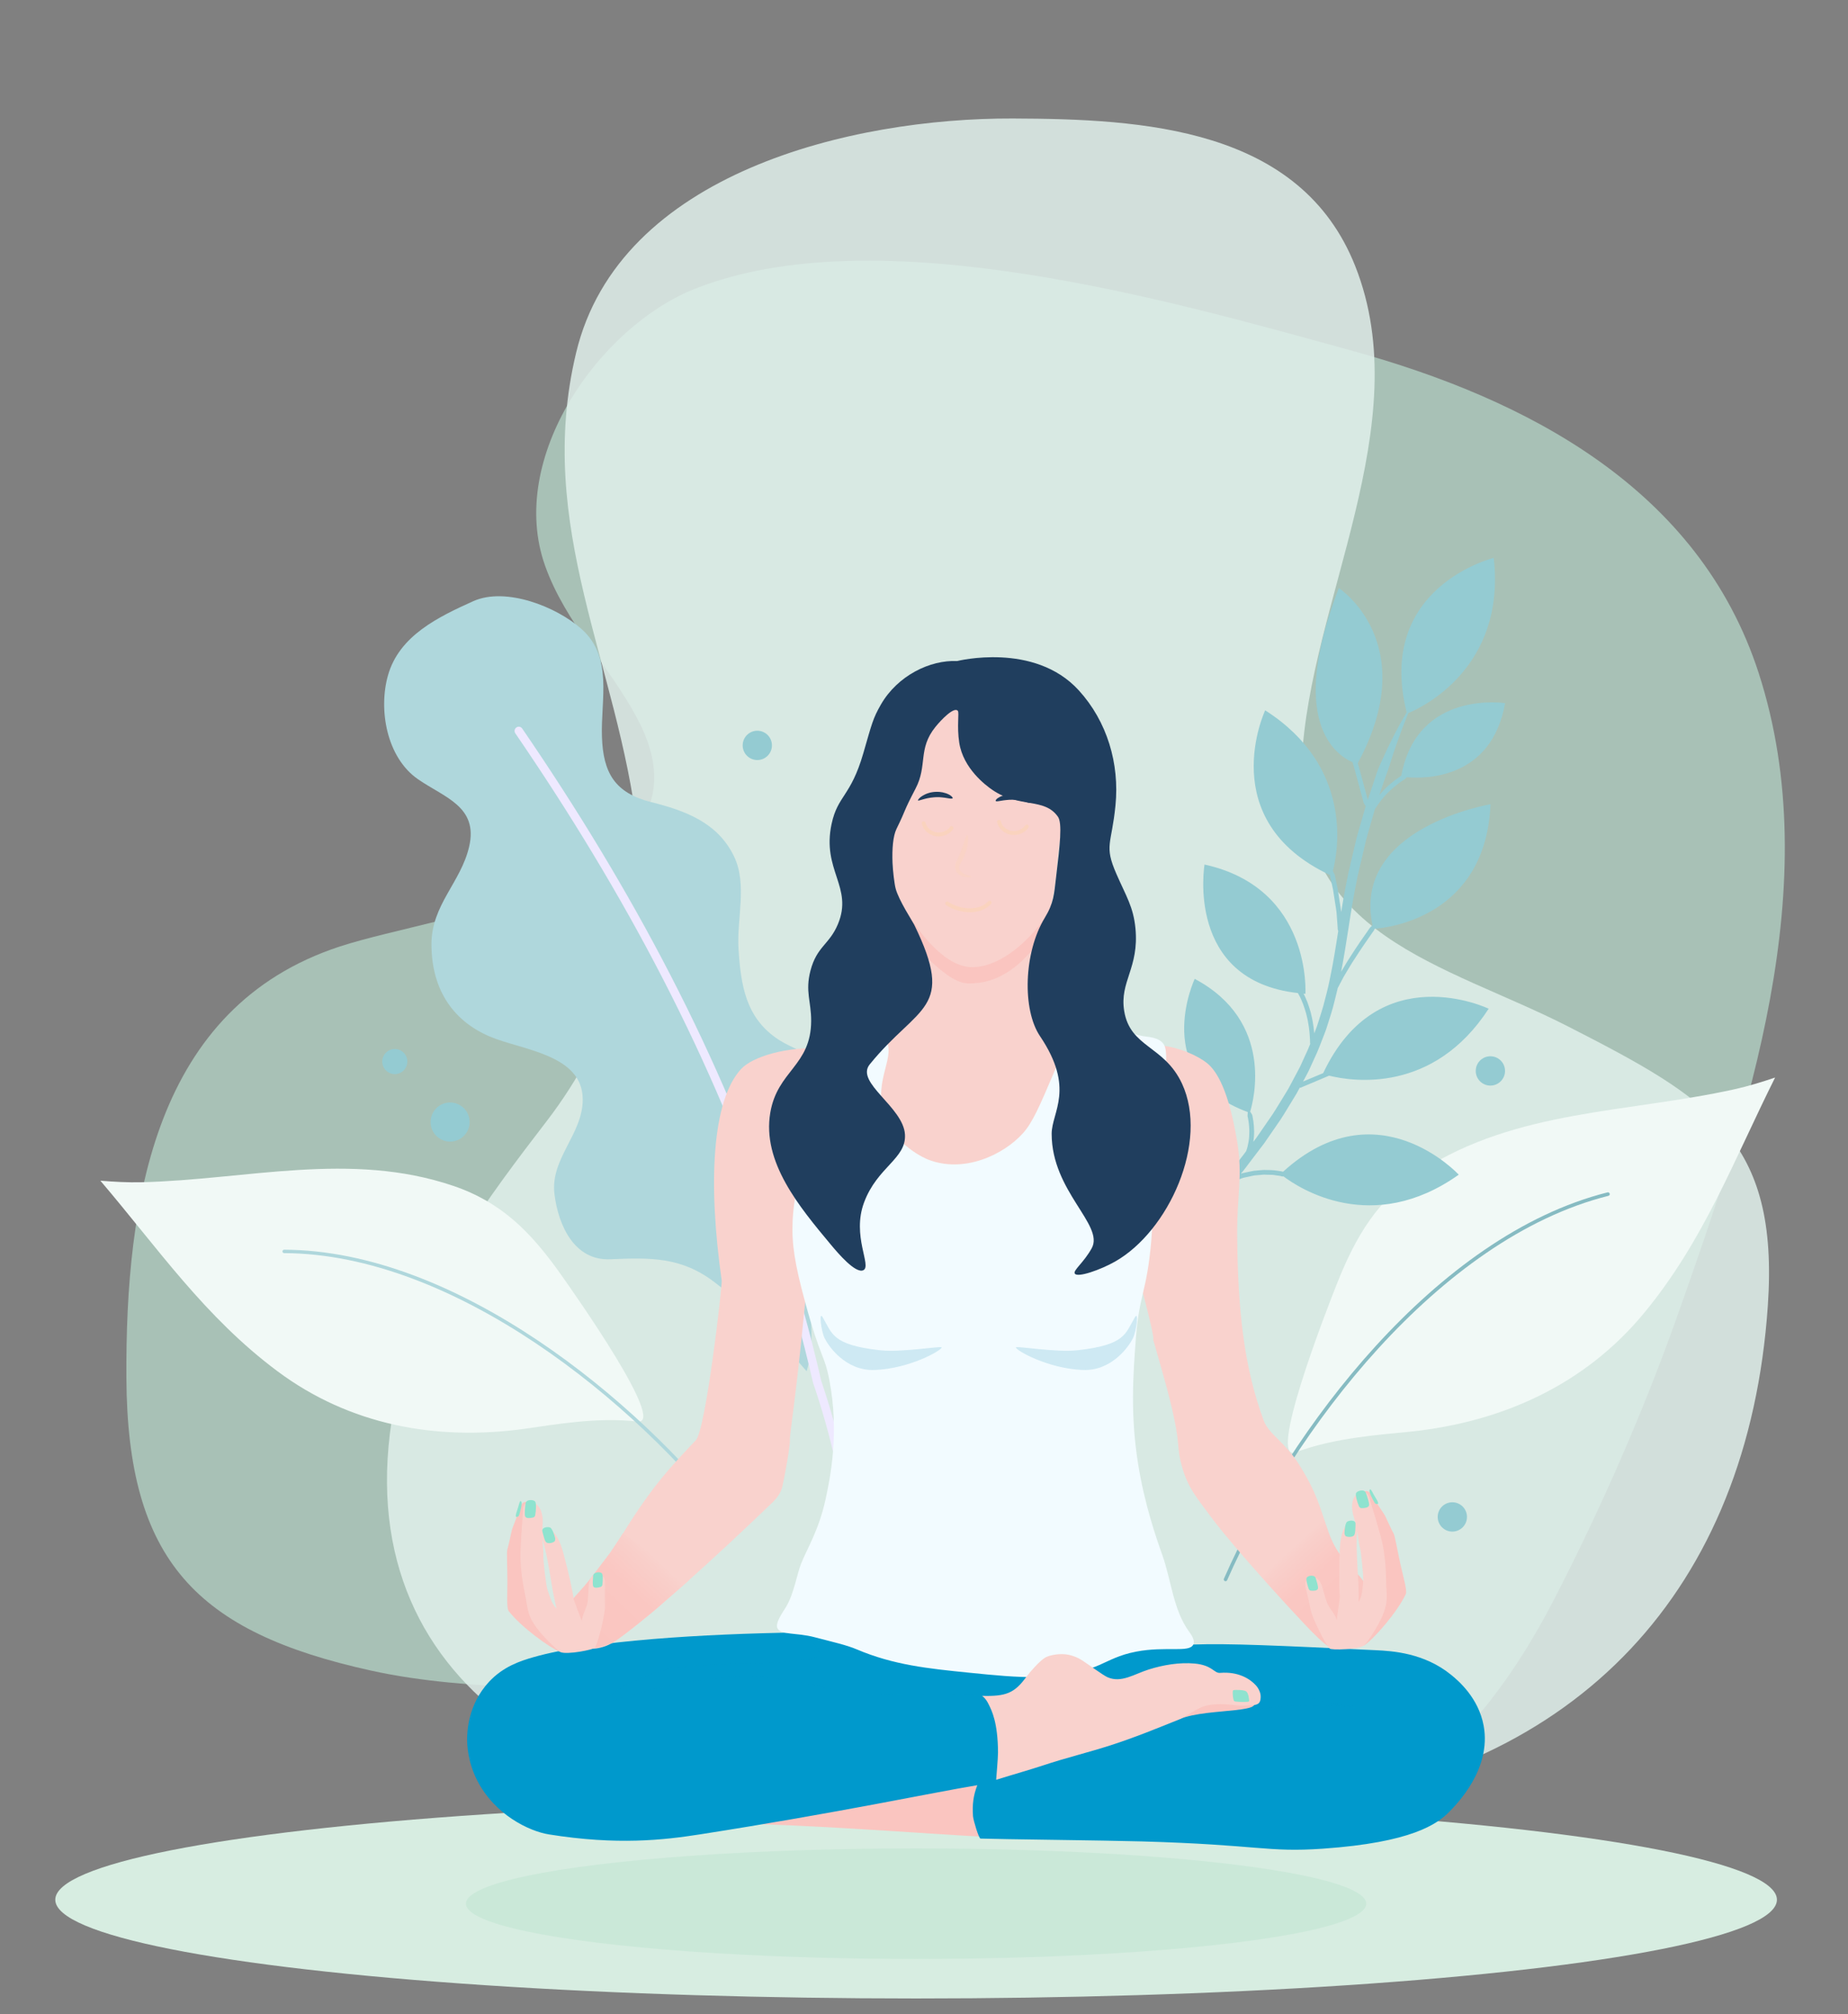 <svg width="234" height="255" viewBox="0 0 234 255" fill="none" xmlns="http://www.w3.org/2000/svg">
<rect x="0" y="0" width="234" height="255" fill="#808080" stroke="none"/>
<path opacity="0.65" d="M171.103 44.374C193.407 50.515 215.143 61.861 222.697 85.223C231.313 111.872 221.366 141.307 212.344 166.723C208.065 178.779 202.665 191.086 196.802 202.442C169.423 255.474 130.069 222.38 87.098 215.342C73.878 213.178 60.087 214.378 46.989 211.494C24.874 206.625 16.131 197.591 16.003 174.444C15.879 152 19.592 127.513 43.005 119.831C56.071 115.544 91.739 112.009 80.778 91.118C77.218 84.334 71.62 78.924 69.023 71.631C64.154 57.956 75.936 41.327 88.008 36.554C111.198 27.386 148.424 38.129 171.103 44.374Z" fill="#BEE3D2"/>
<path opacity="0.85" d="M69.272 141.868C76.997 131.815 82.193 117.896 80.724 105.159C78.29 84.06 67.674 66.661 72.951 44.654C78.418 21.856 107.905 14.931 128.232 15.001C144.733 15.057 164.647 16.144 171.601 33.678C179.557 53.736 165.787 76.315 164.841 96.351C163.789 118.614 182.919 121.952 198.598 129.97C216.314 139.03 225.306 144.209 223.847 165.342C221.371 201.203 199.868 224.167 164.243 228.568C156.297 229.549 148.329 230.039 140.328 229.998C128.238 229.936 116.148 229.214 104.064 229.214C71.793 229.214 41.641 211.751 50.6 174.796C53.58 162.504 61.705 151.715 69.272 141.868Z" fill="#E1F0EB"/>
<ellipse cx="116" cy="240.5" rx="109" ry="12.5" fill="#D7EDE1"/>
<ellipse opacity="0.35" cx="116" cy="241" rx="57" ry="7" fill="#B3E0C9"/>
<path d="M70.908 161.185C67.235 156.017 63.52 152.205 57.41 150.131C44.363 145.7 31.265 149.345 17.893 149.671C16.182 149.713 14.445 149.613 12.709 149.471C20.03 158.066 25.931 166.736 35.13 173.592C44.246 180.39 55.173 182.447 66.484 180.875C70.19 180.357 75.599 179.37 80.725 179.964C84.422 180.39 72.995 164.119 70.908 161.185Z" fill="#F1F9F6"/>
<path d="M35.982 158.643C46.725 158.685 57.853 163.375 67.803 170.022C77.753 176.669 86.518 185.273 92.545 193.107L92.587 193.157C92.662 193.249 92.795 193.266 92.895 193.191C92.987 193.116 93.004 192.982 92.929 192.882L92.895 192.84C86.835 184.972 78.045 176.343 68.045 169.663C58.053 162.982 46.851 158.25 35.982 158.208C35.865 158.208 35.765 158.308 35.765 158.425C35.765 158.551 35.865 158.643 35.982 158.643Z" fill="#AFD7DC"/>
<path d="M169.259 162.591C171.672 156.495 174.451 151.755 180.078 148.151C192.073 140.467 206.113 140.885 219.62 137.9C221.348 137.516 223.067 136.989 224.77 136.412C219.553 146.847 215.771 157.014 208.225 166.169C200.754 175.249 190.303 180.024 178.567 181.244C174.718 181.646 169.042 181.989 164.05 183.861C160.436 185.208 167.882 166.052 169.259 162.591Z" fill="#F1F9F6"/>
<path d="M203.668 151.387C192.899 154.087 182.891 161.554 174.543 170.692C166.204 179.831 159.526 190.634 155.411 199.99L155.386 200.048C155.335 200.157 155.202 200.207 155.085 200.157C154.977 200.107 154.926 199.973 154.977 199.856L155.002 199.806C159.134 190.408 165.828 179.572 174.209 170.391C182.59 161.211 192.657 153.686 203.551 150.952C203.668 150.918 203.793 150.994 203.826 151.119C203.86 151.236 203.793 151.353 203.668 151.387Z" fill="#86BBC2"/>
<path d="M49.123 85.512C47.895 89.872 48.976 95.887 52.887 98.619C56.226 100.954 60.604 102.083 59.401 107.201C58.346 111.725 54.643 114.543 54.634 119.515C54.626 124.866 57.013 129.08 62.005 131.217C66.002 132.932 73.763 133.449 73.788 139.171C73.806 143.574 69.653 146.685 70.207 151.166C70.7 155.181 72.75 159.619 77.275 159.421C82.353 159.206 86.264 159.102 90.477 162.325C94.777 165.608 98.627 169.503 102.139 173.596C103.342 169.658 102.364 166.065 102.555 162.075C102.728 158.413 104.614 154.992 105.686 151.536C106.95 147.46 107.399 144.005 106.318 139.791C105.833 137.904 105.211 135.87 103.705 134.526C102.234 133.225 100.201 132.673 98.566 131.605C94.422 128.882 93.808 124.729 93.514 120.136C93.272 116.353 94.647 111.984 92.96 108.451C90.901 104.125 86.757 102.626 82.44 101.54C77.863 100.385 76.367 97.86 76.22 93.25C76.064 88.537 77.647 83.22 73.65 79.644C70.484 76.809 64.047 74.275 59.938 76.102C55.525 78.093 50.542 80.462 49.123 85.512Z" fill="#AFD7DC"/>
<path d="M66.122 92.227C79.891 112.34 91.381 133.671 98.981 156.827C100.908 162.704 102.596 168.712 103.993 174.831L103.479 174.952L103.976 174.779C104.087 175.108 104.198 175.445 104.31 175.782C106.692 183.042 108.2 190.406 108.868 198.28C108.894 198.574 108.68 198.825 108.388 198.851C108.097 198.877 107.848 198.661 107.823 198.367C107.163 190.571 105.672 183.293 103.307 176.11C103.196 175.782 103.093 175.453 102.973 175.125L102.956 175.073C101.56 168.98 99.889 163.016 97.969 157.164C90.404 134.13 78.974 112.876 65.248 92.832C65.085 92.59 65.145 92.261 65.385 92.097C65.625 91.924 65.951 91.984 66.122 92.227Z" fill="#EEE9FF"/>
<path d="M175.804 97.349C176.038 96.605 176.263 95.903 176.48 95.234C176.697 94.573 176.931 93.963 177.131 93.394C177.332 92.826 177.515 92.299 177.707 91.839C177.949 91.229 178.15 90.71 178.325 90.276C179.811 89.665 190.729 84.674 189.143 70.627C189.143 70.627 174.151 74.289 178.116 90.184C177.882 90.585 177.599 91.061 177.281 91.638C176.789 92.516 176.238 93.62 175.62 94.882C175.328 95.526 175.019 96.204 174.694 96.923C174.351 97.642 174.151 98.453 173.859 99.264C173.65 99.908 173.417 100.576 173.191 101.254C172.991 100.518 172.732 99.54 172.465 98.561C172.331 98.068 172.198 97.575 172.073 97.115C172.023 96.948 171.972 96.781 171.922 96.622C180.145 81.396 169.527 74.448 169.527 74.448C162.974 91.362 169.176 95.585 171.255 96.488C171.33 96.739 171.413 97.006 171.497 97.29C171.622 97.75 171.755 98.244 171.889 98.729C172.156 99.707 172.415 100.685 172.615 101.413C172.649 101.505 172.64 101.597 172.69 101.672C172.732 101.747 172.782 101.822 172.816 101.889C172.857 101.964 172.891 102.015 172.924 102.073C172.69 102.892 172.448 103.729 172.198 104.59C172.064 105.066 171.914 105.543 171.789 106.045C171.672 106.538 171.555 107.04 171.43 107.55C171.196 108.561 170.954 109.598 170.704 110.66C170.495 111.739 170.278 112.792 170.086 113.896C170.002 114.422 169.919 114.949 169.827 115.476C169.81 115.325 169.794 115.175 169.769 115.016C169.727 114.732 169.685 114.448 169.635 114.163C169.543 113.595 169.46 113.018 169.376 112.483C169.268 111.948 169.159 111.454 169.067 111.028C169.034 110.928 169.042 110.819 169.001 110.727C168.959 110.635 168.917 110.551 168.875 110.468C168.842 110.392 168.809 110.342 168.775 110.275C169.443 107.667 171.338 97.04 160.202 89.924C160.202 89.924 153.633 103.862 168.425 110.785C168.425 110.819 168.425 110.844 168.425 110.877C168.425 110.978 168.475 111.07 168.483 111.178C168.575 111.596 168.675 112.09 168.792 112.608C168.875 113.135 168.959 113.703 169.051 114.272C169.093 114.556 169.143 114.832 169.184 115.116C169.234 115.392 169.251 115.668 169.268 115.936C169.31 116.471 169.343 116.973 169.376 117.391C169.393 117.499 169.368 117.6 169.401 117.7C169.418 117.759 169.435 117.809 169.451 117.867C169.134 119.899 168.817 121.947 168.383 123.971C168.166 125.091 167.865 126.187 167.582 127.273C167.44 127.817 167.248 128.352 167.089 128.887C166.914 129.422 166.764 129.966 166.547 130.476C166.505 130.593 166.455 130.71 166.413 130.827C166.405 130.743 166.396 130.66 166.388 130.568C166.355 130.192 166.304 129.799 166.229 129.397C166.171 128.988 166.054 128.578 165.962 128.151C165.837 127.742 165.72 127.315 165.562 126.906C165.395 126.538 165.261 126.145 165.061 125.794C165.144 125.802 165.211 125.81 165.294 125.819C165.294 125.819 166.154 112.449 152.523 109.448C152.523 109.448 150.035 124.13 164.343 125.718C164.393 125.802 164.435 125.886 164.485 125.978C164.702 126.329 164.827 126.73 165.002 127.115C165.153 127.508 165.269 127.909 165.386 128.302C165.478 128.703 165.595 129.096 165.645 129.489C165.72 129.882 165.77 130.258 165.804 130.618C165.845 130.977 165.854 131.32 165.879 131.638C165.895 131.797 165.862 131.947 165.895 132.089C165.895 132.115 165.904 132.131 165.904 132.156C165.72 132.625 165.528 133.084 165.311 133.528C165.086 134.021 164.86 134.514 164.635 135.008C164.393 135.492 164.126 135.961 163.884 136.429C163.633 136.897 163.383 137.365 163.141 137.825C162.865 138.277 162.598 138.72 162.331 139.155C161.788 140.024 161.288 140.894 160.712 141.688C160.152 142.491 159.618 143.277 159.092 144.038C158.959 144.213 158.833 144.38 158.7 144.556C158.733 144.347 158.758 144.138 158.775 143.929C158.85 143.001 158.75 142.073 158.608 141.387C158.583 141.303 158.591 141.22 158.558 141.145C158.516 141.069 158.474 141.002 158.441 140.944C158.391 140.86 158.341 140.793 158.299 140.727C158.717 139.372 161.413 129.322 151.279 123.921C151.279 123.921 145.494 136.178 157.999 140.785C157.99 140.869 157.99 140.952 157.982 141.053C157.982 141.119 157.974 141.195 157.965 141.278C157.965 141.354 158.007 141.429 158.015 141.504C158.149 142.14 158.241 143.009 158.174 143.879C158.149 144.313 158.074 144.74 157.974 145.133C157.932 145.333 157.865 145.517 157.807 145.685C157.798 145.71 157.79 145.735 157.773 145.76C157.673 145.894 157.573 146.027 157.473 146.161C157.214 146.504 156.955 146.83 156.705 147.156C156.454 147.474 156.187 147.775 155.962 148.093C155.503 148.728 155.06 149.322 154.651 149.89C153.842 151.027 153.082 151.981 152.456 152.767C151.212 154.347 150.519 155.266 150.519 155.266C150.519 155.266 151.354 154.472 152.79 153.068C153.508 152.357 154.393 151.512 155.344 150.476C155.678 150.124 156.029 149.748 156.388 149.364C156.438 149.364 156.479 149.355 156.53 149.355C156.605 149.347 156.688 149.347 156.772 149.338C156.855 149.338 156.93 149.28 157.014 149.255C157.181 149.205 157.356 149.113 157.556 149.079C157.757 149.037 157.965 148.996 158.182 148.945C158.399 148.904 158.625 148.837 158.858 148.803C159.092 148.787 159.326 148.762 159.56 148.745C159.793 148.728 160.027 148.686 160.261 148.711C160.495 148.72 160.728 148.728 160.945 148.728C161.171 148.72 161.379 148.77 161.58 148.795C161.78 148.828 161.972 148.837 162.147 148.879C162.239 148.895 162.314 148.937 162.398 148.937C162.44 148.929 162.481 148.929 162.523 148.929C164.468 150.4 173.734 156.504 184.711 148.711C184.711 148.711 174.377 137.499 162.473 148.335C162.406 148.318 162.339 148.318 162.273 148.293C162.089 148.252 161.889 148.235 161.672 148.201C161.455 148.176 161.229 148.134 160.995 148.134C160.762 148.126 160.52 148.118 160.269 148.118C160.019 148.101 159.777 148.134 159.526 148.151C159.276 148.176 159.025 148.193 158.783 148.218C158.541 148.252 158.299 148.318 158.074 148.36C157.848 148.41 157.623 148.461 157.414 148.502C157.314 148.519 157.214 148.553 157.122 148.586C157.573 148.076 157.974 147.482 158.433 146.897C158.959 146.211 159.501 145.492 160.069 144.748C160.595 143.979 161.146 143.185 161.713 142.365C162.298 141.554 162.815 140.676 163.358 139.782C163.625 139.339 163.9 138.879 164.184 138.427C164.318 138.185 164.443 137.942 164.577 137.7C164.61 137.7 164.643 137.7 164.677 137.7C164.743 137.7 164.785 137.65 164.844 137.633C165.303 137.441 165.912 137.181 166.513 136.931C167.123 136.671 167.732 136.421 168.191 136.22C168.233 136.195 168.266 136.186 168.308 136.178C171.246 136.905 181.489 138.502 188.501 127.7C188.501 127.7 174.569 120.994 167.548 135.852C167.164 136.011 166.73 136.195 166.288 136.379C165.837 136.571 165.386 136.763 164.994 136.922C165.236 136.471 165.486 136.019 165.72 135.551C165.954 135.049 166.179 134.539 166.413 134.029C166.905 133.018 167.289 131.947 167.707 130.877C167.924 130.35 168.082 129.799 168.258 129.247C168.425 128.695 168.617 128.151 168.767 127.591C168.984 126.755 169.193 125.919 169.393 125.075C169.443 124.991 169.485 124.916 169.527 124.824C169.785 124.347 170.052 123.779 170.411 123.202C170.762 122.625 171.121 121.989 171.53 121.387C172.306 120.167 173.141 118.971 173.767 118.076C173.842 117.959 173.934 117.867 173.993 117.759C174.026 117.692 174.051 117.633 174.076 117.575C175.746 117.449 188.133 116.061 188.734 101.814C188.734 101.814 171.163 104.749 173.792 117.131C173.784 117.14 173.775 117.148 173.759 117.157C173.675 117.232 173.592 117.315 173.5 117.407C173.408 117.499 173.358 117.616 173.275 117.725C172.64 118.62 171.805 119.824 171.021 121.061C170.612 121.672 170.244 122.307 169.894 122.901C169.869 122.942 169.852 122.984 169.819 123.026C170.186 121.145 170.47 119.272 170.762 117.424C170.929 116.304 171.113 115.208 171.296 114.13C171.48 113.051 171.697 111.956 171.906 110.919C172.148 109.882 172.39 108.854 172.624 107.851C172.74 107.349 172.857 106.856 172.974 106.362C173.099 105.877 173.241 105.401 173.375 104.933C173.617 104.088 173.851 103.269 174.084 102.466C174.21 102.265 174.326 102.056 174.477 101.864C174.66 101.613 174.836 101.354 175.044 101.12C175.236 100.877 175.453 100.643 175.67 100.426C175.879 100.2 176.113 99.999 176.33 99.799C176.781 99.414 177.215 99.072 177.607 98.812C177.699 98.737 177.807 98.704 177.891 98.628C177.974 98.553 178.049 98.478 178.116 98.411C178.125 98.403 178.125 98.403 178.133 98.394C180.612 98.612 188.884 98.57 190.579 89.021C190.579 89.021 179.46 87.274 177.44 98.194C177.39 98.235 177.332 98.277 177.273 98.311C176.856 98.587 176.397 98.938 175.929 99.339C175.704 99.556 175.462 99.757 175.245 99.999C175.044 100.2 174.852 100.418 174.66 100.643C174.777 100.309 174.886 99.975 174.994 99.657C175.245 98.846 175.554 98.085 175.804 97.349Z" fill="#94CBD2"/>
<path d="M136.546 134.598C135.01 139.899 132.506 148.536 124.492 151.496C118.49 153.712 110.009 152.516 106.462 147.207C103.298 142.474 105.41 136.529 108.064 129.055C110.218 122.984 111.779 118.595 116.278 115.735C122.046 112.057 131.471 111.638 136.003 116.806C140.286 121.689 138.124 129.163 136.546 134.598Z" fill="#F9D2CD"/>
<path d="M114.55 115.828C113.565 118.511 114.825 118.996 116.92 120.861C118.899 122.625 120.777 124.473 122.613 124.498C126.311 124.557 129.033 122.441 131.328 119.515C132.639 117.834 133.958 114.674 132.322 112.458C129.099 108.135 116.82 109.624 114.55 115.828Z" fill="#FAC5C0"/>
<path d="M96.519 230.952C105.459 231.219 120.184 232.323 124.175 232.507C126.896 232.632 125.994 226.629 124.175 224.581C118.431 218.118 96.043 230.935 96.519 230.952Z" fill="#FAC5C0"/>
<path d="M123.749 226.002C118.223 226.905 106.361 229.455 88.606 232.231C84.04 232.941 78.163 233.619 69.507 232.231C67.044 231.838 62.637 229.773 60.4 225.35C59.189 222.958 59.148 220.751 59.148 220.166C59.156 219.288 59.231 215.818 61.91 212.925C63.705 210.994 65.842 210.283 67.537 209.798C74.958 207.666 89.324 206.846 100.835 206.671C106.378 206.587 109.975 206.679 126.896 207.298C151.137 208.184 150.135 208.226 151.087 208.193C155.628 208.034 161.822 208.326 174.21 208.912C176.322 209.012 180.345 209.254 183.759 212.039C184.619 212.741 187.215 214.915 187.866 218.477C188.868 223.945 184.502 228.36 183.492 229.388C181.989 230.91 178.776 233.251 167.515 234.037C160.403 234.53 159.468 233.543 144.593 233.117C139.818 232.983 126.387 232.841 124.158 232.757C123.933 232.749 123.256 230.467 123.206 229.94C123.098 228.401 123.256 227.289 123.749 226.002Z" fill="#0099CC"/>
<path opacity="0.25" d="M76.444 215.492C76.586 215.851 82.028 213.568 89.24 212.649C90.442 212.498 92.438 212.289 94.942 212.314C96.344 212.323 97.922 212.423 99.733 212.665C103.531 213.176 103.373 213.66 107.179 214.17C112.054 214.823 119.3 214.363 124.35 214.681C124.734 214.706 126.462 214.806 127.714 214.288C128.966 213.778 129.993 212.331 130.285 211.863C130.519 211.487 122.163 209.187 115.719 208.602C106.219 207.732 101.136 206.512 101.052 206.729C100.985 206.913 103.924 208.075 103.757 209.472C103.615 210.676 91.686 210.533 87.129 210.935C80.826 211.47 76.302 215.14 76.444 215.492Z" fill="#0099CC"/>
<path opacity="0.25" d="M156.847 216.445C158.524 216.328 157.08 216.562 161.838 216.102C163.867 215.91 165.628 215.918 166.597 215.927C169.727 215.943 171.697 216.228 171.714 216.102C171.73 215.952 168.725 215.876 165.111 214.672C160.102 213.009 159.117 212.231 156.838 211.571C154.768 210.985 155.444 216.545 156.847 216.445Z" fill="#0099CC"/>
<path d="M152.89 134.632C154.117 135.652 155.595 138.11 156.655 144.523C157.389 148.963 156.613 151.22 156.655 156.446C156.738 165.702 157.481 173.043 160.036 179.882C160.662 181.563 162.732 182.591 164.476 185.375C166.814 189.121 167.056 190.66 168.241 193.996C169.977 198.87 173.183 199.121 172.924 201.588C172.724 203.46 170.954 208.226 169.093 208.72C168.233 208.945 166.046 206.554 163.199 203.477C159.535 199.497 155.002 194.338 153.199 191.855C151.671 189.748 150.419 188.444 149.626 185.534C149.042 183.385 149.384 182.992 148.716 179.773C148.074 176.688 147.406 174.447 146.02 169.598C146.02 169.598 146.387 169.891 144.392 162.449C141.721 152.474 141.746 131.806 147.172 132.374C149.259 132.592 151.671 133.62 152.89 134.632Z" fill="url(#paint0_linear_2273_4676)"/>
<path d="M104.174 132.725C99.7 132.458 95.284 133.745 93.823 135.351C90.142 139.372 89.632 149.832 91.385 162.115C91.469 162.683 89.382 180.969 88.113 182.323C85.2 185.425 82.754 187.858 78.889 194.121C76.059 198.703 73.221 201.663 72.604 202.365C71.744 203.343 73.772 205.183 75.258 207.231C75.625 207.733 74.54 208.577 75.116 208.703C75.367 208.761 76.602 208.544 77.42 208.042C81.485 205.525 91.21 196.546 97.279 190.718C97.938 190.083 98.773 189.397 99.065 188.185C99.299 187.223 100.092 182.917 100.017 182.315C99.95 181.797 100.801 176.805 101.803 166.345C103.665 146.73 109.408 133.035 104.174 132.725Z" fill="#F9D2CD"/>
<path d="M113.281 101.137C112.271 103.302 112.956 106.087 113.039 110.133C113.073 111.605 113.49 113.202 114.325 114.657C116.078 117.717 119.584 122.533 123.215 122.441C128.006 122.324 132.439 116.463 132.948 115.016C133.165 114.389 133.574 112.943 133.808 110.192C134.401 103.252 135.528 99.891 134.526 98.394C132.355 95.15 124.258 88.177 118.874 89.749C115.677 90.685 114.383 98.762 113.281 101.137Z" fill="#F9D2CD"/>
<path d="M100.367 154.539C100.226 157.508 100.651 160.066 101.945 164.832C103.948 172.198 104.358 171.328 105.009 174.681C106.311 181.404 105.117 187.123 104.533 189.823C103.681 193.728 102.196 196.044 101.436 197.959C100.91 199.288 100.543 201.713 99.558 203.385C99.157 204.071 98.097 205.467 98.456 206.153C98.907 207.005 100.835 206.663 103.139 207.265C105.484 207.883 107.162 208.243 108.498 208.811C113.147 210.785 117.53 211.236 122.664 211.754C128.941 212.39 134.225 212.925 139.167 210.801C140.502 210.224 141.679 209.514 143.85 209.096C147.656 208.36 150.619 209.28 151.104 208.184C151.354 207.616 150.786 206.872 150.561 206.554C148.558 203.795 148.324 200.116 147.189 196.897C146.429 194.748 144.918 190.459 144.092 185.216C143.123 179.054 143.482 174.079 143.816 169.564C144.242 163.762 145.227 163.611 145.778 157.048C146.187 152.156 145.736 152.282 146.254 147.031C146.596 143.519 146.387 139.907 147.264 136.479C147.431 135.827 147.798 134.59 147.623 133.093C147.573 132.683 147.506 132.458 147.381 132.249C146.796 131.27 145.277 131.279 144.759 131.178C139.693 130.175 138.966 128.127 137.147 128.737C135.686 129.222 135.611 130.719 133.457 135.769C131.662 139.983 130.761 142.09 129.534 143.461C127.046 146.22 122.029 148.57 117.513 146.797C117.279 146.705 113.323 145.083 111.979 141.137C110.468 136.672 113.748 133.528 111.979 131.421C110.51 129.673 106.444 129.69 104.541 131.538C102.671 133.352 104.466 135.384 103.114 141.73C102.488 144.648 101.87 145.334 101.094 149.422C100.743 151.153 100.459 152.675 100.367 154.539Z" fill="#F2FBFF"/>
<path d="M149.375 217.632C151.245 216.855 154.242 216.746 156.446 216.495C158.708 216.244 158.675 215.985 158.842 215.818C158.842 215.818 155.077 214.906 153.816 215.141C152.005 215.475 152.072 215.651 151.379 215.91C149.977 216.428 149.375 217.632 149.375 217.632Z" fill="#FAC5C0"/>
<path d="M159.627 214.689C159.618 214.33 159.41 213.778 159.009 213.343C158.308 212.574 156.839 211.587 154.493 211.78C153.717 211.846 153.533 210.81 151.271 210.601C149.359 210.425 147.281 210.776 145.453 211.353C143.616 211.93 141.988 213.101 140.235 212.331C139.659 212.072 137.781 210.684 137.055 210.216C136.329 209.748 135.536 209.464 134.676 209.413C134.017 209.372 132.931 209.514 132.355 209.84C131.688 210.216 130.394 211.688 129.943 212.306C128.465 214.321 127.414 214.781 124.35 214.689C124.776 214.999 125.01 215.392 125.21 215.81C125.552 216.504 126.362 218.042 126.37 221.88C126.37 222.607 126.145 225.141 126.136 225.316C128.774 224.497 130.152 224.129 132.088 223.493C134.918 222.549 137.856 221.846 140.644 220.943C143.658 219.973 146.513 218.803 149.384 217.649C149.793 217.482 151.53 216.311 152.439 216.01C153.675 215.601 155.445 215.776 155.812 215.81C156.388 215.86 156.989 215.968 157.899 215.91C158.183 215.893 158.951 215.943 159.335 215.667C159.66 215.417 159.635 214.873 159.627 214.689Z" fill="#F9D2CD"/>
<path d="M156.288 215.366C156.38 215.45 157.49 215.492 157.991 215.442C158.124 215.425 158.191 215.366 158.174 215.283C158.141 214.99 158.091 214.338 157.774 214.112C157.523 213.937 156.488 213.903 156.188 213.97C156.146 213.978 156.096 214.07 156.096 214.129C156.071 214.438 156.129 215.224 156.288 215.366Z" fill="#8FE3CF"/>
<path d="M77.312 196.504C76.903 197.022 74.749 199.89 74.399 200.308C73.514 201.361 72.855 202.064 72.587 202.365C71.728 203.343 73.756 205.182 75.242 207.231C75.609 207.733 74.749 208.452 75.325 208.585C75.576 208.644 76.502 208.351 77.412 208.05C78.063 207.833 83.03 203.794 83.556 203.276L87.262 200.032L78.882 194.112L77.312 196.504Z" fill="url(#paint1_linear_2273_4676)"/>
<path d="M66.827 190.2C66.268 189.966 65.892 190.418 65.583 191.538C65.35 192.382 64.882 193.386 64.807 193.72C64.698 194.172 64.373 195.785 64.248 196.12C64.131 196.438 64.248 198.269 64.248 200.175C64.248 201.847 64.131 203.595 64.406 203.946C65.892 205.894 69.573 208.611 70.984 209.146L66.827 190.2Z" fill="#FAC5C0"/>
<path d="M70.984 209.155C71.802 209.506 75.183 208.845 75.334 208.586C75.843 207.708 76.636 204.163 76.611 203.327C76.594 202.516 76.577 201.705 76.602 200.852C76.627 200.125 76.677 199.389 75.676 199.272C75.509 199.255 74.691 199.38 74.566 200.543C74.499 201.203 74.499 202.307 74.374 202.959C74.24 203.619 73.697 204.564 73.672 205.233C73.372 204.456 72.946 203.277 72.646 202.499C72.57 201.554 71.769 198.227 71.619 197.708C71.41 196.964 71.26 196.203 70.968 195.484C70.676 194.773 70.317 194.038 69.665 193.636C69.373 193.452 68.889 193.394 68.722 193.695C68.505 194.088 68.614 194.581 68.739 195.016C69.257 196.788 69.557 198.762 69.966 201.253C70.116 202.156 70.484 203.678 70.459 203.653C69.757 202.825 69.707 202.307 69.34 201.303C69.131 200.743 68.781 197.457 68.797 197.039C68.839 196.011 68.614 194.824 68.656 193.795C68.68 193.285 68.747 192.783 68.714 192.273C68.689 191.864 68.589 191.471 68.43 191.095C68.33 190.869 68.121 190.593 67.929 190.442C67.537 190.15 66.894 190.074 66.544 190.359C66.276 190.576 66.26 190.952 66.243 191.111C66.176 192.223 65.834 196.044 65.909 197.533C65.934 198.093 66.034 199.798 66.502 201.922C66.66 202.641 66.727 203.862 67.22 204.899C68.096 206.738 70.734 209.046 70.984 209.155Z" fill="#F9D2CD"/>
<path d="M66.51 191.997C66.661 192.256 67.145 192.198 67.487 192.114C67.721 192.064 67.763 191.88 67.779 191.754C67.863 191.295 67.938 190.308 67.754 190.082C67.554 189.831 66.627 189.781 66.544 190.333C66.494 190.693 66.368 191.763 66.51 191.997Z" fill="#8FE3CF"/>
<path d="M75.142 200.868C75.3 201.085 75.743 200.994 76.043 200.902C76.252 200.835 76.277 200.659 76.285 200.55C76.327 200.124 76.385 199.363 76.202 199.171C76.001 198.953 75.142 198.987 75.108 199.497C75.091 199.815 74.991 200.667 75.142 200.868Z" fill="#8FE3CF"/>
<path d="M65.383 192.039C65.616 192.039 65.691 191.93 65.733 191.805C65.867 191.362 66.167 190.367 66.017 190.116C65.85 189.84 65.766 190.258 65.616 190.793C65.525 191.136 65.149 192.039 65.383 192.039Z" fill="#8FE3CF"/>
<path d="M69.181 195.266C69.431 195.45 70.007 195.342 70.241 195.116C70.283 195.074 70.325 194.848 70.291 194.706C70.191 194.28 69.924 193.527 69.682 193.394C69.398 193.243 68.538 193.343 68.68 193.878C68.772 194.23 68.956 195.108 69.181 195.266Z" fill="#8FE3CF"/>
<path d="M172.649 188.903C173.141 188.552 173.609 188.912 174.151 189.94C174.561 190.718 175.237 191.596 175.387 191.905C175.596 192.323 176.263 193.82 176.455 194.121C176.639 194.405 176.923 196.219 177.34 198.075C177.708 199.706 178.2 201.386 178.008 201.796C176.981 204.02 173.985 207.482 172.724 208.318L172.649 188.903Z" fill="#FAC5C0"/>
<path d="M172.732 208.309C172.014 208.828 168.567 208.928 168.367 208.702C167.682 207.958 166.129 204.672 165.971 203.853C165.812 203.059 165.645 202.264 165.437 201.437C165.253 200.734 165.044 200.032 165.996 199.689C166.155 199.631 166.981 199.58 167.357 200.684C167.574 201.311 167.807 202.39 168.074 203C168.342 203.611 169.093 204.413 169.26 205.065C169.385 204.246 169.544 202.992 169.66 202.172C169.527 201.236 169.585 197.816 169.61 197.273C169.652 196.495 169.635 195.726 169.761 194.957C169.886 194.204 170.086 193.41 170.629 192.867C170.871 192.624 171.338 192.457 171.564 192.716C171.864 193.05 171.864 193.552 171.831 194.004C171.714 195.843 171.856 197.841 171.998 200.358C172.048 201.269 172.023 202.833 172.04 202.808C172.54 201.846 172.482 201.328 172.616 200.266C172.691 199.672 172.323 196.395 172.215 195.985C171.948 194.99 171.914 193.786 171.639 192.791C171.505 192.298 171.322 191.821 171.247 191.32C171.188 190.918 171.188 190.509 171.263 190.107C171.305 189.865 171.447 189.547 171.614 189.363C171.931 188.987 172.549 188.778 172.949 188.979C173.258 189.137 173.358 189.497 173.4 189.648C173.709 190.709 174.878 194.372 175.136 195.835C175.237 196.387 175.512 198.075 175.512 200.249C175.512 200.985 175.721 202.198 175.47 203.318C175.02 205.325 172.958 208.151 172.732 208.309Z" fill="#F9D2CD"/>
<path d="M173.35 190.592C173.258 190.876 172.774 190.927 172.424 190.927C172.19 190.927 172.106 190.759 172.056 190.642C171.873 190.216 171.589 189.271 171.714 189.012C171.856 188.728 172.749 188.468 172.949 188.987C173.083 189.313 173.434 190.333 173.35 190.592Z" fill="#8FE3CF"/>
<path d="M166.872 201.144C166.764 201.395 166.313 201.403 165.996 201.37C165.779 201.353 165.72 201.186 165.687 201.077C165.554 200.668 165.328 199.94 165.47 199.715C165.62 199.464 166.463 199.305 166.605 199.798C166.689 200.107 166.973 200.91 166.872 201.144Z" fill="#8FE3CF"/>
<path d="M174.452 190.392C174.218 190.442 174.126 190.35 174.06 190.241C173.826 189.84 173.325 188.929 173.417 188.653C173.517 188.352 173.692 188.736 173.951 189.23C174.126 189.539 174.686 190.333 174.452 190.392Z" fill="#8FE3CF"/>
<path d="M171.455 194.372C171.255 194.606 170.662 194.623 170.387 194.464C170.336 194.43 170.245 194.221 170.245 194.079C170.253 193.644 170.345 192.85 170.553 192.666C170.796 192.457 171.664 192.365 171.639 192.917C171.63 193.268 171.639 194.163 171.455 194.372Z" fill="#8FE3CF"/>
<path opacity="0.75" d="M104.149 166.73C105.401 168.82 105.301 170.25 111.411 170.936C114.224 171.245 119.208 170.359 119.233 170.576C119.275 170.927 115.218 173.268 110.752 173.435C107.037 173.578 104.883 170.367 104.416 169.414C103.957 168.461 103.681 165.944 104.149 166.73Z" fill="#C1E3EE"/>
<path opacity="0.75" d="M143.724 166.73C142.472 168.82 142.572 170.25 136.462 170.936C133.649 171.245 128.665 170.359 128.64 170.576C128.599 170.927 132.656 173.268 137.122 173.435C140.836 173.578 142.99 170.367 143.457 169.414C143.925 168.461 144.2 165.944 143.724 166.73Z" fill="#C1E3EE"/>
<path d="M121.194 83.687C121.194 83.687 130.953 81.221 136.587 87.383C140.202 91.338 141.771 96.689 141.245 101.965C140.753 106.965 139.768 106.981 141.362 110.635C142.589 113.453 143.507 114.791 143.774 117.516C144.259 122.55 141.746 124.255 142.347 127.976C143.098 132.633 147.414 132.341 149.668 137.182C153.099 144.573 147.982 155.869 141.187 159.715C139.359 160.752 136.454 161.78 136.095 161.237C135.836 160.827 137.213 159.882 138.24 158.018C139.851 155.074 133.165 150.835 133.165 143.536C133.165 140.769 136.187 137.842 131.687 131.17C129.425 127.817 129.625 120.602 132.272 116.229C133.457 114.272 133.465 113.235 133.724 111.053C134.217 106.973 134.525 104.197 133.958 103.394C132.23 100.936 129.083 102.341 125.66 100C124.826 99.431 121.962 97.291 121.461 94.013C121.144 91.948 121.478 90.226 121.286 89.992C120.81 89.423 119.174 91.12 118.431 92.048C116.203 94.816 117.463 96.906 115.935 99.824C114.299 102.951 114.8 102.324 113.523 104.925C113.072 105.844 112.947 107.466 113.014 109.222C113.056 110.276 113.256 111.914 113.406 112.475C113.79 113.963 115.568 116.672 115.76 117.065C121.061 127.943 116.278 127.157 110.126 134.749C108.256 137.056 114.383 140.125 114.591 143.628C114.767 146.697 111.094 147.717 109.416 152.215C107.822 156.471 110.418 160.25 109.324 160.802C108.339 161.295 106.069 158.603 105.217 157.583C101.177 152.742 96.477 147.106 97.537 140.861C98.447 135.518 102.696 134.941 102.713 129.239C102.721 126.78 101.937 125.535 102.621 122.893C103.431 119.791 105.017 119.598 106.102 116.99C108.064 112.282 104.032 110.192 105.301 104.297C106.077 100.685 107.721 100.861 109.316 95.359C110.401 91.614 110.518 90.978 111.545 89.189C113.665 85.518 117.772 83.528 121.194 83.687Z" fill="#203E5E"/>
<g style="mix-blend-mode:multiply" opacity="0.75">
<path d="M119.934 114.381C121.72 115.534 124.141 115.551 125.31 114.28" stroke="#FBD3BA" stroke-width="0.5" stroke-miterlimit="10" stroke-linecap="round" stroke-linejoin="round"/>
</g>
<path d="M126.078 101.396C126.086 101.412 126.111 101.429 126.153 101.437C126.194 101.446 126.244 101.446 126.303 101.446C126.336 101.446 126.37 101.437 126.403 101.429C126.436 101.421 126.478 101.421 126.52 101.412C126.603 101.404 126.687 101.379 126.787 101.371C126.837 101.362 126.887 101.354 126.937 101.345C126.987 101.337 127.046 101.329 127.104 101.32C127.221 101.304 127.338 101.295 127.472 101.279C127.538 101.27 127.605 101.27 127.672 101.262C127.705 101.262 127.739 101.253 127.772 101.253C127.805 101.253 127.839 101.253 127.872 101.253C127.939 101.253 128.014 101.245 128.081 101.245C128.156 101.245 128.223 101.245 128.298 101.245C128.373 101.253 128.448 101.253 128.515 101.262C128.59 101.262 128.657 101.279 128.724 101.279C128.757 101.279 128.79 101.287 128.824 101.287C128.857 101.295 128.891 101.295 128.924 101.304C128.991 101.312 129.058 101.32 129.124 101.337C129.25 101.362 129.375 101.379 129.483 101.412C129.542 101.429 129.6 101.437 129.65 101.454C129.7 101.471 129.75 101.479 129.801 101.496C129.901 101.521 129.984 101.554 130.068 101.571C130.109 101.58 130.143 101.596 130.176 101.605C130.21 101.613 130.243 101.621 130.268 101.63C130.385 101.655 130.46 101.663 130.477 101.638C130.493 101.613 130.46 101.546 130.377 101.454C130.335 101.404 130.285 101.345 130.218 101.295C130.151 101.237 130.068 101.17 129.976 101.12C129.926 101.086 129.876 101.061 129.826 101.028C129.775 100.994 129.717 100.969 129.659 100.936C129.542 100.877 129.408 100.819 129.266 100.769C129.2 100.743 129.124 100.727 129.049 100.702C129.008 100.693 128.974 100.685 128.932 100.668C128.891 100.66 128.857 100.651 128.816 100.643C128.732 100.626 128.657 100.61 128.573 100.601C128.49 100.593 128.406 100.585 128.323 100.576C128.24 100.576 128.148 100.568 128.064 100.568C127.981 100.568 127.897 100.576 127.814 100.576C127.772 100.576 127.73 100.585 127.697 100.585C127.655 100.593 127.622 100.593 127.58 100.601C127.505 100.61 127.43 100.618 127.355 100.635C127.213 100.668 127.071 100.702 126.946 100.743C126.887 100.769 126.82 100.785 126.762 100.81C126.704 100.835 126.654 100.861 126.603 100.886C126.503 100.936 126.42 100.994 126.345 101.036C126.311 101.061 126.27 101.086 126.245 101.111C126.211 101.136 126.186 101.162 126.169 101.187C126.128 101.237 126.094 101.279 126.078 101.312C126.069 101.345 126.069 101.379 126.078 101.396Z" fill="#203E5E"/>
<path d="M120.626 101.053C120.618 101.07 120.593 101.087 120.551 101.095C120.51 101.103 120.459 101.103 120.401 101.103C120.368 101.103 120.334 101.095 120.301 101.095C120.267 101.087 120.226 101.087 120.184 101.078C120.101 101.07 120.017 101.045 119.917 101.036C119.867 101.028 119.817 101.02 119.767 101.011C119.717 101.003 119.658 100.995 119.6 100.986C119.483 100.97 119.366 100.961 119.232 100.945C119.166 100.936 119.099 100.936 119.032 100.928C118.999 100.928 118.965 100.919 118.932 100.919C118.898 100.919 118.865 100.919 118.832 100.919C118.765 100.919 118.69 100.911 118.623 100.919C118.548 100.919 118.481 100.919 118.406 100.928C118.331 100.936 118.256 100.936 118.189 100.945C118.114 100.945 118.047 100.961 117.98 100.97C117.947 100.97 117.913 100.978 117.88 100.978C117.847 100.986 117.813 100.986 117.78 100.995C117.713 101.003 117.646 101.011 117.588 101.028C117.463 101.053 117.337 101.07 117.229 101.103C117.171 101.12 117.112 101.128 117.062 101.145C117.012 101.162 116.962 101.179 116.912 101.187C116.812 101.212 116.728 101.246 116.645 101.262C116.603 101.271 116.57 101.287 116.536 101.296C116.503 101.304 116.469 101.312 116.444 101.321C116.327 101.354 116.252 101.354 116.236 101.329C116.219 101.304 116.252 101.237 116.336 101.137C116.378 101.087 116.428 101.028 116.494 100.978C116.561 100.919 116.636 100.853 116.736 100.794C116.787 100.761 116.837 100.735 116.887 100.702C116.937 100.669 116.995 100.644 117.054 100.61C117.171 100.543 117.304 100.493 117.438 100.443C117.504 100.418 117.58 100.401 117.655 100.376C117.696 100.368 117.73 100.351 117.772 100.343C117.813 100.334 117.847 100.326 117.888 100.317C117.972 100.301 118.047 100.284 118.131 100.276C118.214 100.267 118.297 100.259 118.381 100.251C118.464 100.251 118.556 100.242 118.64 100.242C118.723 100.242 118.807 100.251 118.89 100.251C118.932 100.251 118.974 100.259 119.007 100.259C119.049 100.267 119.082 100.267 119.124 100.276C119.199 100.284 119.274 100.292 119.349 100.309C119.499 100.343 119.633 100.376 119.758 100.418C119.825 100.443 119.883 100.46 119.942 100.485C120 100.51 120.05 100.535 120.101 100.56C120.201 100.602 120.293 100.66 120.359 100.71C120.393 100.735 120.434 100.761 120.459 100.786C120.493 100.811 120.518 100.836 120.535 100.861C120.576 100.911 120.61 100.953 120.626 100.986C120.635 101.011 120.643 101.036 120.626 101.053Z" fill="#203E5E"/>
<g style="mix-blend-mode:multiply" opacity="0.35">
<path d="M122.463 105.727C122.438 105.727 122.413 105.744 122.379 105.786C122.346 105.827 122.321 105.886 122.288 105.97C122.221 106.128 122.146 106.362 122.062 106.647C122.02 106.789 121.97 106.939 121.912 107.107C121.853 107.274 121.795 107.449 121.728 107.625C121.661 107.809 121.586 107.993 121.503 108.194C121.419 108.386 121.328 108.587 121.227 108.787C121.127 108.988 121.01 109.214 120.952 109.473C120.927 109.607 120.91 109.749 120.935 109.883C120.952 110.016 120.994 110.15 121.052 110.259C121.169 110.485 121.336 110.643 121.511 110.76C121.595 110.819 121.687 110.869 121.77 110.903C121.853 110.936 121.937 110.969 122.02 110.986C122.338 111.07 122.596 111.061 122.772 111.053C122.947 111.045 123.039 111.02 123.047 110.995C123.047 110.961 122.955 110.928 122.797 110.877C122.713 110.852 122.621 110.827 122.505 110.786C122.396 110.752 122.271 110.71 122.146 110.652C122.079 110.618 122.02 110.585 121.954 110.551C121.895 110.518 121.837 110.468 121.778 110.418C121.67 110.317 121.57 110.192 121.511 110.05C121.453 109.908 121.453 109.774 121.503 109.607C121.553 109.448 121.653 109.264 121.77 109.055C121.887 108.846 121.987 108.637 122.079 108.428C122.171 108.219 122.246 108.018 122.313 107.817C122.379 107.617 122.429 107.433 122.471 107.249C122.513 107.073 122.546 106.898 122.563 106.747C122.605 106.438 122.613 106.187 122.596 106.003C122.588 105.911 122.571 105.844 122.555 105.794C122.505 105.76 122.48 105.735 122.463 105.727Z" fill="#FBD3BA"/>
</g>
<g style="mix-blend-mode:multiply" opacity="0.75">
<path d="M116.962 104.222C117.095 104.765 117.454 105.258 118.239 105.551C118.924 105.802 119.984 105.568 120.485 104.824" stroke="#FBD3BA" stroke-width="0.5" stroke-miterlimit="10" stroke-linecap="round" stroke-linejoin="round"/>
</g>
<g style="mix-blend-mode:multiply" opacity="0.75">
<path d="M126.495 104.038C126.628 104.582 126.987 105.075 127.772 105.368C128.456 105.618 129.516 105.384 130.017 104.64" stroke="#FBD3BA" stroke-width="0.5" stroke-miterlimit="10" stroke-linecap="round" stroke-linejoin="round"/>
</g>
<path d="M56.994 144.523C58.358 144.523 59.465 143.414 59.465 142.048C59.465 140.681 58.358 139.573 56.994 139.573C55.629 139.573 54.523 140.681 54.523 142.048C54.523 143.414 55.629 144.523 56.994 144.523Z" fill="#94CBD2"/>
<path d="M49.99 135.978C50.866 135.978 51.576 135.266 51.576 134.389C51.576 133.512 50.866 132.8 49.99 132.8C49.114 132.8 48.404 133.512 48.404 134.389C48.404 135.266 49.114 135.978 49.99 135.978Z" fill="#94CBD2"/>
<path d="M95.893 96.22C96.917 96.22 97.746 95.389 97.746 94.364C97.746 93.339 96.917 92.508 95.893 92.508C94.87 92.508 94.04 93.339 94.04 94.364C94.04 95.389 94.87 96.22 95.893 96.22Z" fill="#94CBD2"/>
<path d="M183.901 193.895C184.924 193.895 185.754 193.064 185.754 192.039C185.754 191.014 184.924 190.183 183.901 190.183C182.877 190.183 182.047 191.014 182.047 192.039C182.047 193.064 182.877 193.895 183.901 193.895Z" fill="#94CBD2"/>
<path d="M188.717 137.432C189.741 137.432 190.571 136.601 190.571 135.576C190.571 134.551 189.741 133.72 188.717 133.72C187.694 133.72 186.864 134.551 186.864 135.576C186.864 136.601 187.694 137.432 188.717 137.432Z" fill="#94CBD2"/>
<defs>
<linearGradient id="paint0_linear_2273_4676" x1="173.941" y1="186.563" x2="182.167" y2="195.61" gradientUnits="userSpaceOnUse">
<stop stop-color="#F9D2CD"/>
<stop offset="0.071" stop-color="#F9CFCA"/>
<stop offset="0.382" stop-color="#FAC7C2"/>
<stop offset="1" stop-color="#FAC5C0"/>
</linearGradient>
<linearGradient id="paint1_linear_2273_4676" x1="82.979" y1="197.169" x2="73.675" y2="207.021" gradientUnits="userSpaceOnUse">
<stop stop-color="#F9D2CD"/>
<stop offset="0.071" stop-color="#F9CFCA"/>
<stop offset="0.382" stop-color="#FAC7C2"/>
<stop offset="1" stop-color="#FAC5C0"/>
</linearGradient>
</defs>
</svg>
